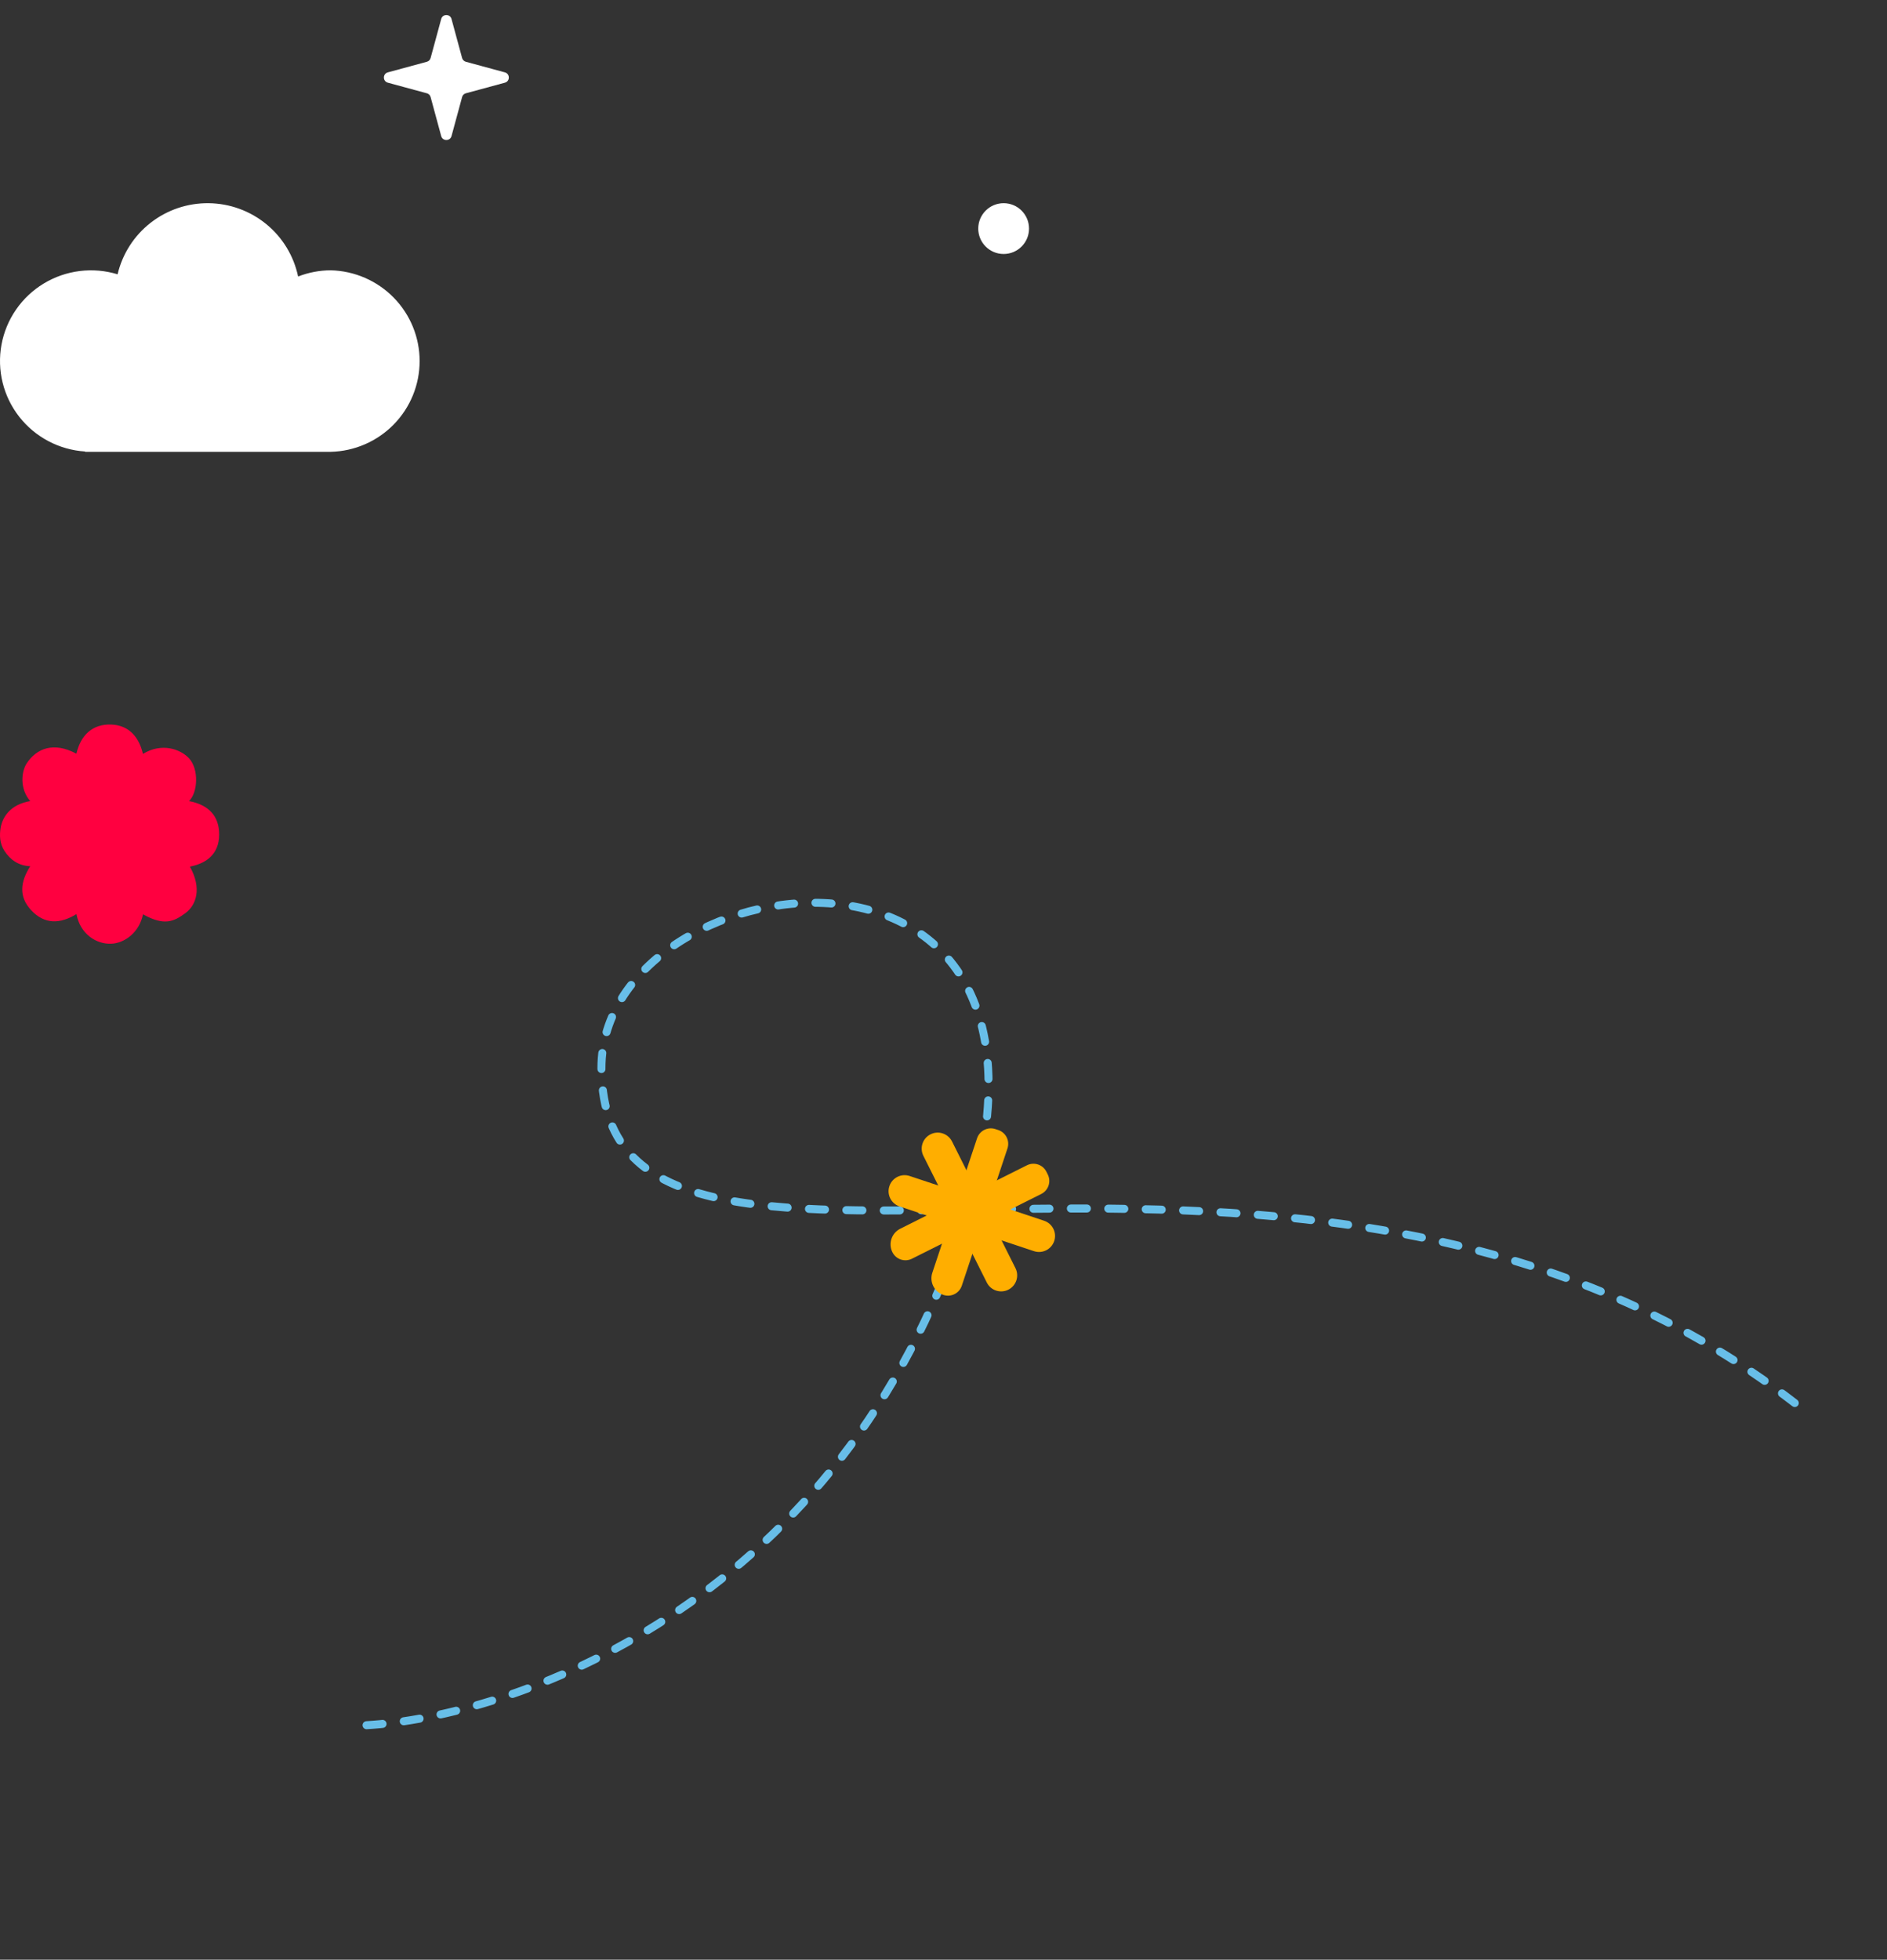 <svg width="706" height="733" viewBox="0 0 706 733" fill="none" xmlns="http://www.w3.org/2000/svg">
<rect x="0" y="0" width="706" height="733" fill="#333333" stroke="none"/>
<path d="M375.5 95C380.747 95 385 90.747 385 85.5C385 80.253 380.747 76 375.5 76C370.253 76 366 80.253 366 85.5C366 90.747 370.253 95 375.5 95Z" fill="white"/>
<path d="M53.481 281.978C60.561 277.673 67.497 280.206 70.693 283.604C74.505 287.656 74.015 296.517 70.701 299.642C77.06 300.821 81.462 304.271 81.95 310.826C82.509 318.353 78.368 322.725 71.046 324.155C75.597 332.281 73.418 338.517 69.45 341.478C65.037 344.772 61.389 346.379 53.499 341.987C52.124 348.835 46.564 352.783 41.643 352.99C36.01 353.227 30 349.343 28.6 341.899C22.562 345.599 16.678 345.869 11.629 340.414C6.897 335.304 7.648 329.754 11.312 323.999C6.974 323.816 3.856 321.668 1.627 318.209C-0.047 315.612 -0.248 312.632 0.217 309.726C0.844 305.82 3.693 300.939 11.298 299.63C7.256 294.984 8.021 288.488 10.01 285.489C13.715 279.903 20.099 277.352 28.578 281.908C30.199 274.975 34.591 270.727 41.664 271.014C47.411 271.248 51.77 274.696 53.481 281.978Z" fill="#FF0040"/>
<path d="M165.07 7.108C165.604 5.14 168.396 5.14 168.93 7.108L172.893 21.701C173.079 22.386 173.614 22.921 174.299 23.107L188.892 27.07C190.86 27.604 190.86 30.396 188.892 30.93L174.299 34.893C173.614 35.079 173.079 35.614 172.893 36.299L168.93 50.892C168.396 52.86 165.604 52.86 165.07 50.892L161.107 36.299C160.921 35.614 160.386 35.079 159.701 34.893L145.108 30.93C143.14 30.396 143.14 27.604 145.108 27.07L159.701 23.107C160.386 22.921 160.921 22.386 161.107 21.701L165.07 7.108Z" fill="white"/>
<path d="M123.791 101.104C119.595 101.111 115.438 101.9 111.532 103.426C109.924 95.746 105.735 88.842 99.656 83.855C93.576 78.869 85.972 76.099 78.099 76.003C70.225 75.906 62.554 78.489 56.354 83.325C50.154 88.161 45.795 94.96 43.998 102.598C39.405 101.198 34.567 100.783 29.801 101.379C25.036 101.975 20.451 103.569 16.347 106.056C12.244 108.544 8.715 111.868 5.994 115.811C3.272 119.754 1.418 124.227 0.555 128.935C-0.309 133.642 -0.163 138.479 0.983 143.126C2.13 147.773 4.25 152.126 7.205 155.899C10.16 159.672 13.883 162.778 18.129 165.015C22.375 167.252 27.048 168.57 31.841 168.879V169H123.75C132.642 168.784 141.097 165.112 147.31 158.769C153.522 152.427 157 143.914 157 135.051C157 126.189 153.522 117.677 147.31 111.334C141.097 104.991 132.642 101.32 123.75 101.104H123.791Z" fill="white"/>
<path d="M137.146 645.287C190.87 642.202 310.363 601.537 358.55 463.558C418.785 291.085 218.673 321.31 225.177 403.353C230.704 513.214 488.492 383.096 671.857 525.062" stroke="#68BEE8" stroke-width="3" stroke-miterlimit="10" stroke-linecap="round" stroke-linejoin="round" stroke-dasharray="6 8"/>
<path d="M392.008 439.279L391.512 438.287C390.166 435.599 386.897 434.512 384.209 435.858L336.815 459.588C333.577 461.207 332.267 465.146 333.889 468.381C335.232 471.068 338.504 472.157 341.192 470.811L389.578 446.581C392.266 445.235 393.354 441.967 392.008 439.279Z" fill="#FFAE00"/>
<path d="M373.487 422.67L372.431 422.318C369.582 421.37 366.502 422.912 365.553 425.765L348.819 476.061C347.677 479.492 349.533 483.203 352.967 484.346C355.82 485.295 358.899 483.753 359.848 480.9L376.932 429.551C377.882 426.699 376.34 423.619 373.487 422.67Z" fill="#FFAE00"/>
<path d="M348.15 424.273C345.188 425.756 343.99 429.358 345.472 432.32L369.202 479.717C370.688 482.679 374.287 483.877 377.251 482.395C380.214 480.909 381.411 477.31 379.929 474.348L356.196 426.95C354.713 423.989 351.111 422.79 348.15 424.273Z" fill="#FFAE00"/>
<path d="M332.754 443.663C331.709 446.806 333.408 450.2 336.548 451.245L386.844 467.979C389.988 469.025 393.381 467.325 394.427 464.182C395.473 461.039 393.774 457.645 390.63 456.599L340.334 439.865C337.194 438.82 333.8 440.52 332.754 443.663Z" fill="#FFAE00"/>
</svg>
